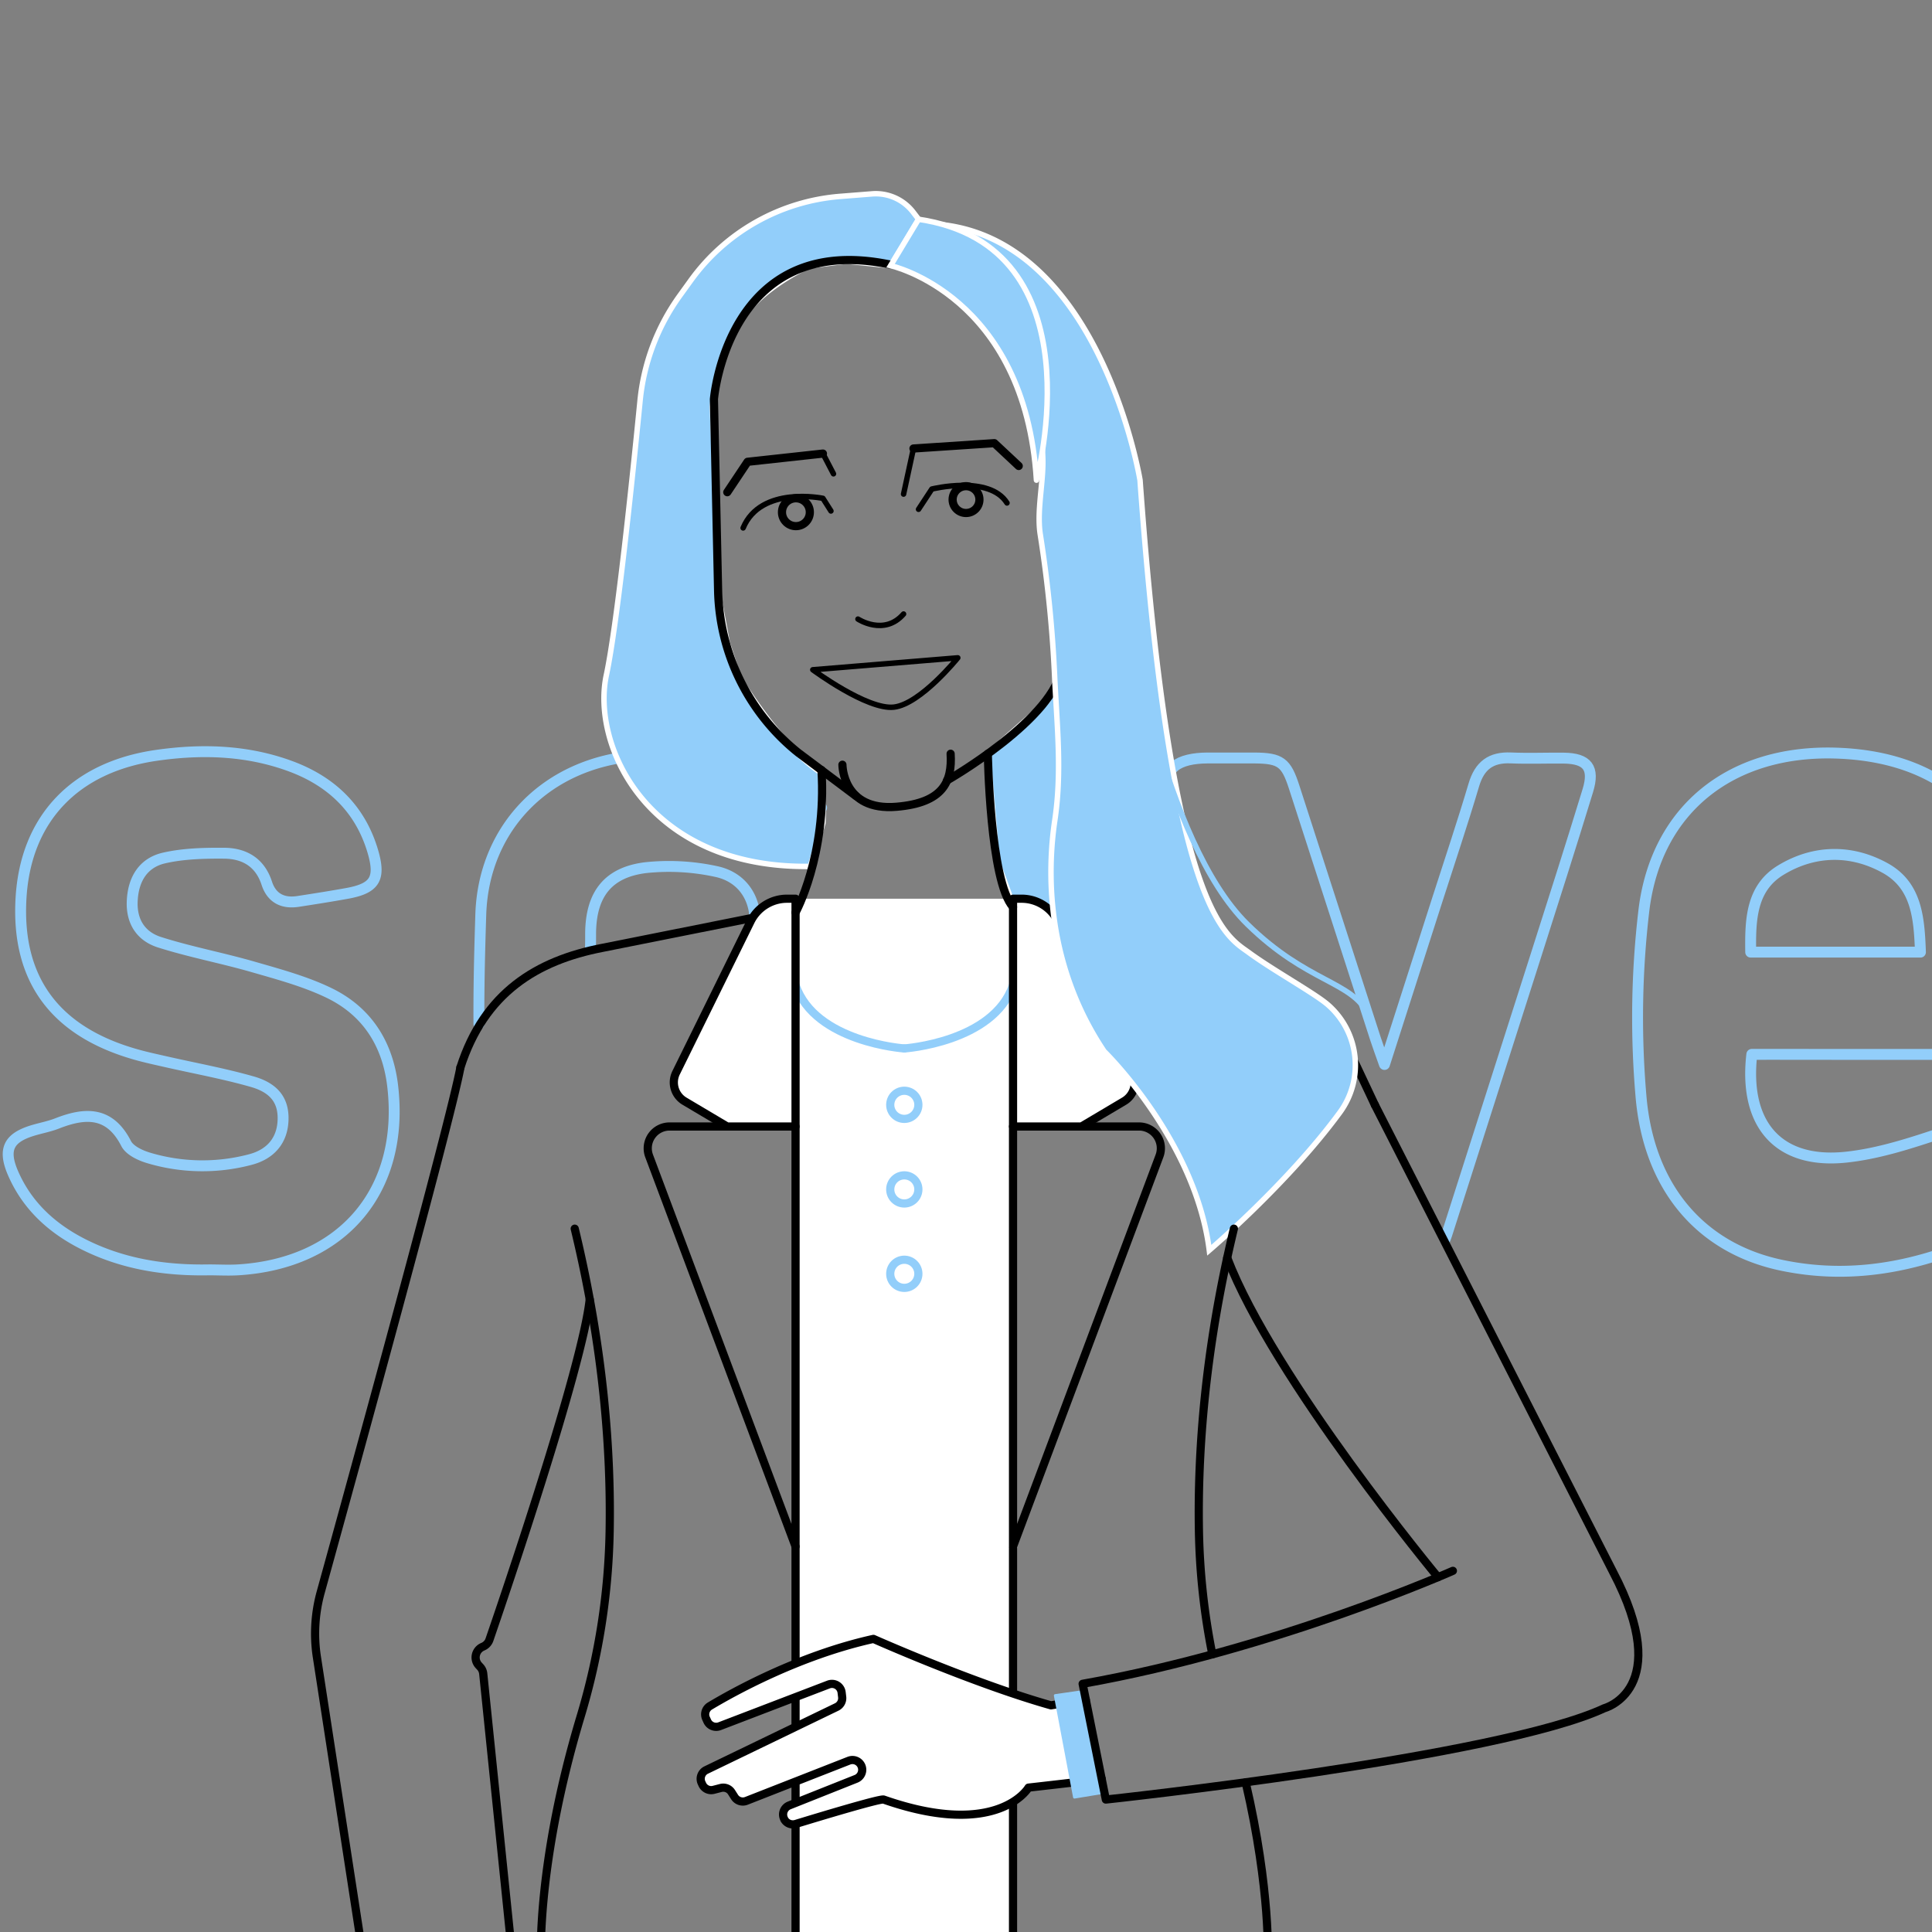 <svg id="Ebene_1" data-name="Ebene 1" xmlns="http://www.w3.org/2000/svg" xmlns:xlink="http://www.w3.org/1999/xlink" viewBox="0 0 708.66 708.66"><rect x="0" y="0" width="708.66" height="708.66" fill="#808080" stroke="none"/><defs><style>.cls-1,.cls-10,.cls-11,.cls-3,.cls-6,.cls-8{fill:none;}.cls-2{clip-path:url(#clip-path);}.cls-11,.cls-3,.cls-8,.cls-9{stroke:#92cefa;}.cls-10,.cls-11,.cls-3,.cls-4,.cls-6,.cls-7,.cls-8,.cls-9{stroke-linecap:round;}.cls-10,.cls-3,.cls-6,.cls-7,.cls-9{stroke-linejoin:round;}.cls-3{stroke-width:4px;}.cls-4,.cls-9{fill:#92cefa;}.cls-4{stroke:#fff;}.cls-11,.cls-4,.cls-8{stroke-miterlimit:10;}.cls-10,.cls-11,.cls-4{stroke-width:2px;}.cls-5,.cls-7{fill:#fff;}.cls-10,.cls-6,.cls-7{stroke:#000;}.cls-6,.cls-7,.cls-8{stroke-width:3px;}</style><clipPath id="clip-path"><rect class="cls-1" width="708.66" height="708.66"/></clipPath></defs><title>Volha Klianitskaya</title><g class="cls-2"><path class="cls-3" d="M642.57,386.74c-3,25.85,9.86,40.28,34.48,37.72,12.41-1.3,24.68-5.43,36.62-9.43s13.87-3.74,19,7.67c2.38,5.28,4.72,10.58,6.86,16,1.92,4.83.72,8.94-4,11.33-25.92,13.08-53,20.17-82.09,14.06-29.39-6.18-48.74-28.27-51.54-62.18A334.85,334.85,0,0,1,603,333.76c4.62-37.43,32.42-58.8,70.67-57.51,41.58,1.41,65.75,26.17,67.82,69.73.45,9.36.34,18.75.29,28.12-.06,10.43-2.27,12.61-12.55,12.63q-39.5.06-79,0Zm-.41-37.5h62.26c-.46-12.3-1.27-24.35-12.89-30.81-12.5-6.94-26.15-6.68-38.35.74C642.29,325.79,642,337.45,642.16,349.24Z"/><path class="cls-3" d="M175.67,375.53c-.07-13.93.24-26.07.68-40,1-32.14,24.32-55.91,57.73-58.34a126.37,126.37,0,0,1,37.74,2.57,59.53,59.53,0,0,1,29.54,16.51m-24.47,39.84c-.67-8.47-5.93-14.77-14.4-16.48a81.51,81.51,0,0,0-25.67-1.37c-13.85,1.71-20,9.81-20.18,23.84,0,2.17,0,3.68-.06,5.85"/><path class="cls-3" d="M76.7,465.79c-16.25.31-32-2.14-46.64-9.66-11.24-5.78-20.14-14-25.26-25.76-3.75-8.65-1.75-12.95,7.09-15.67,3-.92,6.1-1.47,9-2.6,10.39-4.09,19.34-4.47,25.38,7.36,1.29,2.52,5.15,4.34,8.2,5.25a68.69,68.69,0,0,0,37,.71c8.07-2,12.15-7.39,12.36-14.68.21-6.74-2.92-11.54-11.13-13.93-10.46-3-21.24-4.95-31.88-7.37-3.69-.84-7.4-1.63-11-2.66C20,378.33,5.92,359.07,7.72,329.26c1.75-29,19.75-47.93,49.75-52.21,16.56-2.37,33-1.88,48.87,3.92,15.13,5.53,25.83,15.66,30.44,31.41,2.93,10,.66,13.5-9.58,15.34-5.92,1.07-11.87,2-17.82,2.92-5.61.88-9.74-1.17-11.53-6.68-2.52-7.75-8.37-11-15.8-11-7.28-.05-14.76.14-21.81,1.74C52.61,316.42,49,322.36,48.53,330c-.53,7.79,3,13.4,10,15.62,11.21,3.56,22.86,5.74,34.18,9,9.38,2.71,19,5.29,27.71,9.46,14.1,6.71,21.78,18.69,23.61,34.23,4.47,38.14-18.15,65.1-56.62,67.47C83.85,466,80.27,465.79,76.7,465.79Z"/><path class="cls-3" d="M429,291.38c-3.24-9.71,3.47-13.28,13.87-13.35,5.8,0,11.61,0,17.41,0,9.44.1,11.48,1.59,14.41,10.65q14.93,46.11,29.8,92.23c.88,2.72,1.89,5.4,3.34,9.54,6.77-21.12,13.09-40.8,19.4-60.49,4.49-14,9.19-27.94,13.36-42,2.11-7.14,6.24-10.28,13.62-9.95,6.46.28,12.95,0,19.42.07,8.64.13,11.35,3.54,8.78,11.94-6.25,20.46-12.78,40.83-19.27,61.2q-15.93,50-31.94,100c-.51,1.58-.67,2.17-1.13,3.31"/><polygon class="cls-4" points="362.34 276.48 384.19 257.14 393.84 240.46 400.18 322.79 389.5 337.13 371.58 331.79 365.72 315.75 362.34 276.48"/><path class="cls-4" d="M326.67,97.46l-16.16-1.67-14.4,1.81c-.32.73-15.9,7.13-24.65,20-8.49,12.53-10.16,31.58-10.16,31.58l1.55,41,.82,29,3.1,16.62,4.1,12.41s14.57,24.58,29.75,34.87c1.93,1.31,1.21,18.86,1.21,18.86l-4.63,15.85c-59.46.93-80.37-44.13-74.79-70.15,3.91-18.28,9.44-71,12.37-100.68a79.19,79.19,0,0,1,14.48-38.38l4-5.54a74.84,74.84,0,0,1,54.89-31l11.76-.93A17.28,17.28,0,0,1,335,77.88l1.95,2.55-10.25,17"/><rect class="cls-5" x="291.81" y="329.65" width="79.77" height="388.88"/><path class="cls-6" d="M371.58,413.2h46.17a8,8,0,0,1,7.53,10.86l-53.7,143.18Z"/><path class="cls-6" d="M465,718.53s1.21-24.77-8.09-64.77"/><path class="cls-6" d="M504.31,405.29l-6.48-13.74c-10.81-22.95-31.34-39.21-55.38-43.87l-55.1-11"/><path class="cls-6" d="M291.81,413.2H245.64a8,8,0,0,0-7.52,10.86l53.69,143.18Z"/><path class="cls-6" d="M198.43,718.53s-1.71-35.07,14.6-89.12A251,251,0,0,0,223.63,561c.46-27.79-2-65.54-12.82-110.32"/><path class="cls-6" d="M168.88,391.55c8.77-27.43,28-39.21,52.06-43.87l55.1-11"/><path class="cls-6" d="M188,718.53,177.25,613.91a4.22,4.22,0,0,0-1.11-2.46l-.55-.6a4.26,4.26,0,0,1,1.32-6.75l.4-.18a4.29,4.29,0,0,0,2.22-2.47c4.55-13.22,34.11-99.78,36.78-124.84"/><path class="cls-6" d="M133.3,718.53l-17.06-110.7a56.79,56.79,0,0,1,1.39-23.77c11.17-40.4,47.54-172.51,51.25-192.51"/><path class="cls-6" d="M527.46,578.52s-60.34-72.79-77.32-117.14"/><line class="cls-6" x1="371.58" y1="567.93" x2="371.58" y2="621.2"/><line class="cls-6" x1="371.58" y1="660.93" x2="371.58" y2="718.53"/><line class="cls-6" x1="291.81" y1="567.24" x2="291.81" y2="718.53"/><path class="cls-7" d="M404.1,652.5c-1.57.36-26.84,3.2-26.84,3.2s-11.09,19.08-53.13,4.38c-1.28-.45-24.2,6.48-32.28,8.95a3.59,3.59,0,0,1-4.19-1.72l0-.07a3.57,3.57,0,0,1,1.82-5L314,652.48a3.58,3.58,0,0,0,2.15-4.22h0a3.58,3.58,0,0,0-4.77-2.44l-37.61,14.74a3.59,3.59,0,0,1-4.32-1.4l-1.14-1.79a3.57,3.57,0,0,0-3.91-1.54l-2.64.68a3.57,3.57,0,0,1-4.12-1.91l-.27-.58a3.57,3.57,0,0,1,1.66-4.77l47.88-23.13a3.6,3.6,0,0,0,2-3.64l-.2-1.67a3.57,3.57,0,0,0-4.83-2.92l-39.91,15.28a3.59,3.59,0,0,1-4.53-1.83l-.45-1a3.57,3.57,0,0,1,1.39-4.56c8-4.79,32.4-18.52,60-24.63,0,0,36.75,16.37,65.12,24.37l12.76-2.09"/><path class="cls-8" d="M331.7,384.57s32.66-2.2,39.88-23.21"/><path class="cls-8" d="M331.7,384.57s-32.67-2.2-39.89-23.21"/><path class="cls-7" d="M371.58,413.2V329.65h3.13a14.85,14.85,0,0,1,13.34,8.29l27.35,55.52a8,8,0,0,1-3.1,10.47l-15.62,9.27Z"/><path class="cls-7" d="M291.81,413.2V329.65h-3.13a14.88,14.88,0,0,0-13.34,8.29L248,393.46a8,8,0,0,0,3.11,10.47l15.61,9.27Z"/><circle class="cls-8" cx="331.7" cy="405.25" r="5.16"/><circle class="cls-8" cx="331.7" cy="436.28" r="5.16"/><circle class="cls-8" cx="331.7" cy="467.23" r="5.16"/><polygon class="cls-9" points="397.66 620.39 387.06 621.91 394.1 659.22 405.09 657.4 397.66 620.39"/><path class="cls-6" d="M532.92,576.18s-65,28.89-135.81,41.44l8.51,42.46s144.14-15.45,182.83-33.5c0,0,25.86-6.83,3.19-50.05L504.31,405.29"/><path class="cls-6" d="M314,292l-21.19-15.89a78.42,78.42,0,0,1-29.41-59.53l-1.53-70.14s5-61.71,64.43-49.44"/><path class="cls-6" d="M309,280.5s0,17.11,19.87,15.42c17.11-1.45,20.44-9.22,19.82-19.45"/><path class="cls-6" d="M347.38,286.26s40.26-22.95,42.12-42.07"/><polyline class="cls-6" points="266.77 180.54 274.21 169.39 301.85 166.37"/><polyline class="cls-6" points="335.06 164.51 364.73 162.55 373.67 170.92"/><path class="cls-10" d="M314.7,227.08s9.6,6.34,16.73-1.86"/><path class="cls-10" d="M304.79,187.43l-2.94-4.64s-22.77-4.75-29.27,10.86"/><path class="cls-10" d="M336.92,186.81l4.88-7.43s21.06-5.27,27.57,5.11"/><circle class="cls-6" cx="291.94" cy="187.88" r="5.11"/><circle class="cls-6" cx="354.34" cy="183.25" r="4.92"/><line class="cls-10" x1="331.43" y1="181.24" x2="335.06" y2="164.51"/><line class="cls-10" x1="305.72" y1="173.8" x2="301.85" y2="166.37"/><path class="cls-10" d="M298.13,245.67l53.19-4.38s-13.7,17-23.46,18.09S298.13,245.67,298.13,245.67Z"/><path class="cls-4" d="M458.17,349.46c-8.5-6.25-28.54-14.06-40-173.33,0,0-14.16-86.17-71.65-93.6,0,0,35.35,47.8,36,86.25.15,8.63-2.29,18.81-.94,27.33a473.6,473.6,0,0,1,5.23,51.35c.83,18.4,2.82,35.27.09,53.49-2.66,17.81-3.74,52.09,18.11,84.7,0,0,33.45,32.52,38.56,72.94,0,0,28.68-24.37,47.85-50.48A29.36,29.36,0,0,0,487,368.48C482.21,364.35,466.67,355.71,458.17,349.46Z"/><path class="cls-4" d="M380.17,176.13s23.42-85.87-43.25-95.7l-10.25,17s49.32,10.84,53.5,78.67"/><path class="cls-6" d="M291.81,334.71s11.49-20.85,9.51-52.27"/><path class="cls-6" d="M371.58,332.71c-8.48-9.31-9.24-56.24-9.24-56.24"/><path class="cls-6" d="M444.69,606.82A252.43,252.43,0,0,1,439.76,561c-.46-27.79,2.05-65.54,12.83-110.32"/><path class="cls-11" d="M413.17,223.46S426.5,308.57,457.52,339c22.05,21.62,38.32,20.79,44.36,33.12"/></g></svg>